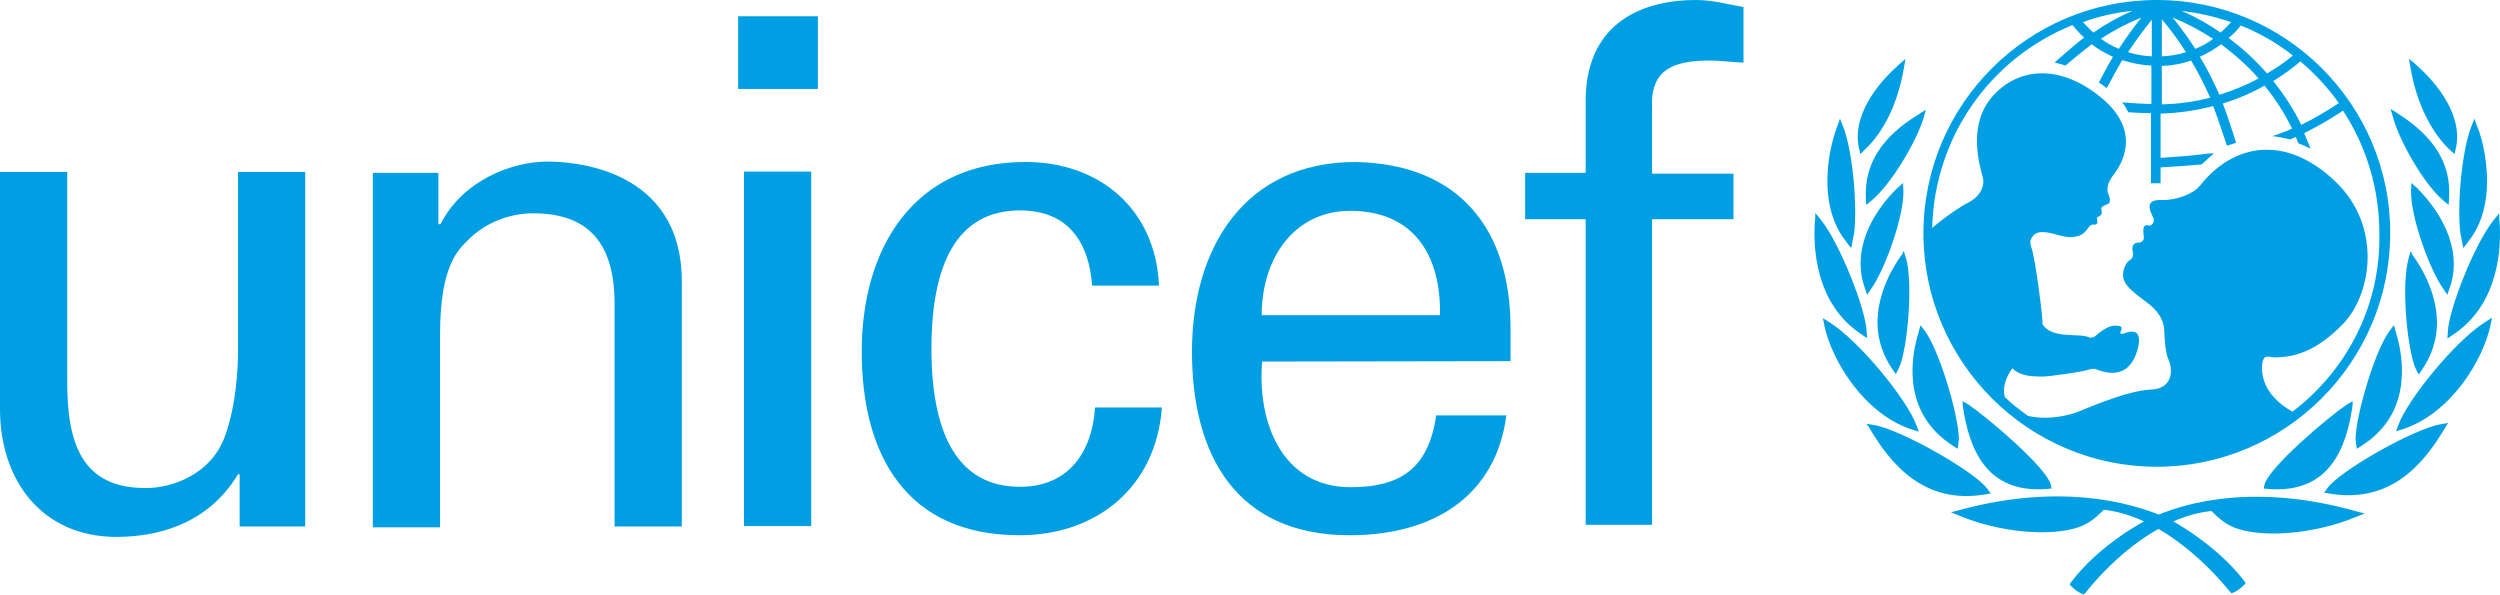 <?xml version="1.0" encoding="utf-8"?>
<!-- Generator: Adobe Illustrator 26.4.1, SVG Export Plug-In . SVG Version: 6.00 Build 0)  -->
<svg version="1.1" id="Layer_1" xmlns="http://www.w3.org/2000/svg" xmlns:xlink="http://www.w3.org/1999/xlink" x="0px" y="0px"
	 width="598.8px" height="142.4px" viewBox="0 0 598.8 142.4" style="enable-background:new 0 0 598.8 142.4;" xml:space="preserve"
	>
<style type="text/css">
	.st0{fill:#009FE3;}
</style>
<path class="st0" d="M516.6,0c-30.9,0-55.9,25.1-55.9,55.9s25.1,55.9,55.9,55.9c30.8,0,55.9-25.1,55.9-55.9
	C572.6,25.1,547.5,0,516.6,0L516.6,0z M560.2,24.7c-2.9,1.9-5.9,3.7-9,5.2c-1.8-3.7-4.1-7.2-6.7-10.5c2.3-1.4,4.5-3,6.5-4.7
	C554.5,17.7,557.6,21,560.2,24.7L560.2,24.7z M536.7,6.1c4.5,1.8,8.7,4.2,12.5,7.2c-1.9,1.6-4,3-6.2,4.3c-2.7-3.1-5.8-6-9.2-8.5
	C534.9,8.2,535.9,7.2,536.7,6.1L536.7,6.1z M541,18.8c-3,1.6-6.2,2.9-9.4,3.9c-1.4-3.1-2.9-6.2-4.7-9.1c1.8-0.8,3.5-1.8,5.1-3
	C535.3,13.1,538.4,15.8,541,18.8L541,18.8z M534.4,5.3c-0.8,0.9-1.6,1.7-2.5,2.5c-2.9-2-6.1-3.8-9.4-5.2
	C526.7,3.1,530.6,4,534.4,5.3L534.4,5.3z M530.1,9.3c-1.3,1-2.8,1.8-4.3,2.4c-1.6-2.6-3.5-5.1-5.4-7.5C523.8,5.6,527,7.3,530.1,9.3
	L530.1,9.3z M517.8,4.6c2.1,2.5,4,5.1,5.8,7.9c-1.9,0.6-3.8,0.9-5.8,1V4.6z M517.8,15.8c2.4-0.1,4.8-0.5,7-1.3
	c1.7,2.8,3.2,5.8,4.6,8.9c-3.8,1-7.7,1.5-11.6,1.6V15.8z M515.4,4.7v8.8c-1.9-0.1-3.8-0.4-5.7-1C511.5,9.8,513.4,7.2,515.4,4.7
	L515.4,4.7z M507.5,11.7c-1.5-0.6-3-1.5-4.3-2.4c3-2,6.3-3.7,9.7-5.1C511,6.6,509.2,9.1,507.5,11.7L507.5,11.7z M510.8,2.6
	c-3.3,1.4-6.5,3.2-9.4,5.2c-0.9-0.8-1.7-1.7-2.5-2.5C502.7,3.9,506.7,3,510.8,2.6L510.8,2.6z M549.1,98.6c-7.4-4.1-7.6-9.7-7.2-11.8
	c0.4-2.1,1.8-1.2,2.8-1.2c4.9,0,10-1.4,16.4-7.9c7.1-7.3,9.4-23.5-1.6-34.1c-11.8-11.4-24.4-9.4-32.5,0.8c-1.7,2.1-5.7,3.6-9.2,3.5
	c-5.2-0.2-1.9,3.9-1.9,4.8s-0.8,1.5-1.3,1.3c-1.8-0.5-1.1,2.1-1.1,2.9s-0.7,1.2-1.1,1.2c-2.2,0-1.6,2-1.5,2.5
	c0.1,0.5-0.1,1.4-0.9,1.8c-0.7,0.4-1.5,2.1-1.5,3.4c0,2.4,2.2,4,5.8,6.7c3.6,2.7,4.1,5.3,4.1,7.1c0.1,1.8,0.2,4.8,1.1,6.8
	c1,2.4,0.8,6.7-4.2,6.9c-6.1,0.2-17,5.2-18,5.5c-3.5,1.2-8,1.7-11.6,0.8c-1.9-1.4-3.8-2.8-5.5-4.5c-0.7-2.5,0.5-5.1,1.8-6.9
	c2.1,2.1,5.1,1.9,6.8,2c1.7,0.1,10.1-1.2,11.3-1.6c1.2-0.4,1.7-0.3,2.4,0c3.2,1.2,7.6,1.5,9.4-4.6c1.8-6.1-2.4-4.4-3-4.2
	c-0.5,0.3-1.3,0.2-1-0.3c0.8-1.6-0.4-1.4-1.1-1.5c-1.7-0.2-4,1.7-4.7,2.3c-0.7,0.7-1.5,0.6-1.7,0.5c-2.3-1.1-9.1,0.5-11.2-3.2
	c0.2-1-1.7-15.9-2.7-18.5c-0.2-0.6-0.4-1.5,0.3-2.4c1.7-2.6,6.5,0.2,9.1,0.1c3.1-0.1,3.6-1.4,4.4-2.4s1.4-0.4,1.8-0.7
	c0.6-0.4,0-1.1,0.2-1.5s0.4-0.2,0.9-0.7s-0.1-1.5,0.2-1.8c0.8-1.1,2.8-0.2,1.6-3.2c-0.7-1.6,0.3-3.4,1.2-4.6
	c1.5-1.9,7.3-10.1-2.9-18.5c-9.7-8-19.6-7.4-25.9-0.5c-6.3,6.9-3.2,16.9-2.5,19.5c0.7,2.6-1.2,5-3.4,6.1c-1.7,0.8-5.7,3.5-8.7,6.1
	c0.5-21.5,13.6-40.5,33.6-48.6c0.9,1.1,1.8,2.1,2.8,3c-2.2,1.6-7.1,6-7.1,6s0.7,0.1,1.3,0.3c0.4,0.1,1.3,0.4,1.3,0.4
	s4.3-3.6,6.3-5.1c1.6,1.2,3.3,2.2,5.1,3c-1,1.6-3.4,6.2-3.4,6.2s0.6,0.3,1.1,0.7c0.5,0.3,0.8,0.6,0.8,0.6s2.7-5,3.7-6.7
	c2.2,0.7,4.6,1.2,7,1.3v9.2c-1.3,0-4.7-0.2-6.1-0.3l-0.9-0.1l0.5,0.7c0.4,0.5,0.6,1.1,0.9,1.5l0.1,0.2h0.2c1,0.1,4.1,0.2,5.2,0.2
	v16.8h2.3v-3.8c3.4-0.2,6.3-0.4,9.7-0.7h0.1l3-2.7l-1.6,0.1c-3.6,0.5-6.8,0.7-9.7,0.9c0,0-1,0.1-1.5,0.1V27.2
	c4.2-0.1,8.4-0.7,12.6-1.8c1.1,2.8,3.3,9.5,3.3,9.5l2.2-0.7c0,0-2.1-6.7-3.2-9.4c3.5-1.1,6.9-2.5,10-4.3c2.6,3.2,4.8,6.6,6.6,10.3
	c-1.6,0.8-4.7,1.8-4.7,1.8c2.4,0.3,4.2,0.8,4.2,0.8s0.9-0.4,1.4-0.6c0.2,0.5,0.6,1.5,0.6,1.5l3,1.3l-0.4-0.8c0,0-1-2.4-1.2-2.9
	c3.2-1.6,6.3-3.4,9.3-5.4c5.7,8.7,8.7,18.9,8.7,29.3C570.3,73.3,562,88.8,549.1,98.6L549.1,98.6z M455.6,14.8l-0.9,0.8
	c-3.3,2.9-10.8,10.6-9.6,19l0.1,0.6l0.4,1.7l1-1c4.6-4.2,8-11.3,9.4-19.5l0.4-2.3L455.6,14.8z M440.4,29.4l-0.4,1
	c-0.5,1.4-1.5,4.4-2,8.3c-0.7,5.6-0.5,13.4,4.3,19.3l0.5,0.7l0.6,0.7l0.7-3.6c0.8-6.3-0.3-19.5-2.6-25.4l-0.8-2L440.4,29.4z
	 M434.8,52.1l-0.1,1c-0.4,5.7-0.1,19.6,11.2,27l1.3,0.9l-0.1-1.6c-0.2-5.3-6.4-21.1-11-26.8l-1.3-1.6L434.8,52.1L434.8,52.1z
	 M436.8,77.1l0.2,1c1.7,8,9.3,21,21,24.8l1.6,0.5l-0.6-1.6c-2.2-6-13.5-20-20.8-24.6l-1.6-1L436.8,77.1z M460.3,26.9l-0.9,0.6
	c-8.7,5.3-12.8,11.8-12.5,19.8l0.1,1.8l1.3-1.1c4.7-3.9,10.6-13.9,12.4-19.6l0.6-2.1L460.3,26.9z M455.2,44.4l-0.7,0.6
	c-2.2,2.1-9.5,9.8-8.8,19.4c0.1,1.5,0.4,3,1,4.7l0.5,1.5l0.9-1.3c3.5-4.9,8-17.7,7.8-23.7l-0.1-1.8L455.2,44.4z M455.6,60.9
	l-0.5,0.7c-3.7,5.4-5.5,11-5.4,16.1c0.1,3.8,1.3,7.4,3.6,10.8l0.8,1.1l0.6-1.2c1.6-3,2.8-12.6,2.6-20.2c-0.1-2.7-0.3-4.9-0.8-6.4
	l-0.5-1.7L455.6,60.9z M459.8,78.6l-0.2,0.8c-1.1,3.5-1.6,7-1.5,10.2c0.2,7.4,3.5,13.2,9.7,17.2l1.1,0.7l0.2-1.4l0.1-1.1
	c-0.2-6-4.7-21.1-8.2-25.8l-1-1.3L459.8,78.6z M447.5,102.1l0.5,0.8c4.7,7.9,12.7,18.1,27.6,15.5l1.2-0.2l-0.7-1
	c-2.8-4.1-20.9-14.4-27.3-15.4l-1.8-0.3L447.5,102.1z M469.6,122.1L469.6,122.1l-2.3,0.6l2.2,0.9c9.5,3.9,21.4,5,28.3,2.7
	c2.6-0.9,4.2-2.3,6.1-4.2c12.2,1.3,23.5,11.4,30.2,19.6l0.4,0.4l0.5-0.2c0.7-0.3,1.9-1.1,2.4-1.7l0.5-0.5l-0.4-0.6
	c-6.9-9-17.8-14.7-18.2-14.9C509.4,119.7,492.2,116,469.6,122.1 M470.1,96.9l0.1,0.8c1.4,9,5.1,20.7,20.2,19.4l1-0.1l-0.2-0.9
	c-1-4.1-14.9-15.9-19.7-19.2l-1.4-0.8L470.1,96.9L470.1,96.9z M577,14.1l0.4,2.3c1.4,8.2,4.9,15.3,9.4,19.5l1.1,1l0.4-1.7l0.1-0.6
	c1.2-8.4-6.3-16.1-9.6-19l-0.9-0.8L577,14.1z M592.7,28.4l-0.8,2c-2.3,5.9-3.4,19.1-2.6,25.4l0.7,3.6l0.6-0.7l0.5-0.7
	c4.8-5.9,5-13.7,4.3-19.3c-0.5-3.9-1.4-6.9-2-8.3l-0.4-1L592.7,28.4z M598.6,51.1l-1.3,1.6c-4.6,5.7-10.8,21.5-11,26.8l-0.1,1.6
	l1.3-0.9c11.3-7.4,11.6-21.4,11.2-27l-0.1-1L598.6,51.1L598.6,51.1z M596.9,76.1l-1.6,1c-7.3,4.6-18.6,18.6-20.8,24.6l-0.6,1.6
	l1.6-0.5c11.7-3.8,19.3-16.8,21-24.8l0.2-1L596.9,76.1z M572.6,26.1l0.6,2.1c1.6,5.7,7.3,15.8,12,19.8l1.3,1.1l0.1-1.8
	c0.5-8-3.5-14.5-12.1-20l-0.9-0.6L572.6,26.1z M577.6,43.8l-0.1,1.8c-0.2,6,4.3,18.8,7.8,23.7l0.9,1.3l0.5-1.5
	c0.6-1.6,0.9-3.2,1-4.7c0.6-9.5-6.6-17.2-8.8-19.4l-0.7-0.6L577.6,43.8z M577.4,60.2l-0.5,1.7c-0.4,1.5-0.7,3.7-0.8,6.4
	c-0.2,7.6,1.1,17.2,2.6,20.2l0.6,1.2l0.8-1.1c2.3-3.4,3.5-7,3.6-10.8c0.1-5.1-1.7-10.7-5.4-16.1l-0.5-0.7L577.4,60.2z M573.4,77.9
	l-1,1.3c-3.5,4.6-8,19.8-8.2,25.8l0.1,1.1l0.2,1.4l1.1-0.7c6.3-4,9.5-9.8,9.7-17.2c0.1-3.3-0.4-6.7-1.5-10.2l-0.2-0.8L573.4,77.9z
	 M586.4,101.3l-1.7,0.3c-6.4,1-24.5,11.3-27.3,15.4l-0.7,1l1.2,0.2c15,2.6,22.9-7.6,27.6-15.5l0.5-0.8L586.4,101.3z M514.3,124.5
	c-0.5,0.2-11.3,5.8-18.2,14.9l-0.4,0.6l0.5,0.5c0.5,0.5,1.6,1.4,2.4,1.7l0.5,0.2l0.4-0.4c6.6-8.3,18-18.4,30.2-19.6
	c1.9,1.9,3.5,3.3,6.1,4.2c6.9,2.3,18.8,1.2,28.3-2.7l2.3-0.9l-2.3-0.6C541.3,116,524,119.7,514.3,124.5 M563.5,96.1l-1.4,0.8
	c-4.8,3.3-18.7,15.1-19.7,19.2l-0.2,0.9l1,0.1c15.1,1.3,18.8-10.4,20.2-19.4l0.1-0.8V96.1z M176.8,3.9h19.1v17.4h-10.1h-9V3.9z
	 M178.3,41.1h7.4h8.6V126h-16.1V41.1H178.3z M57,41.2h16.1v84.9H57.4v-12.5H57c-6.4,10.7-17.3,15-29.1,15C10.1,128.6,0,115.1,0,98
	V41.2h16.1v50.2c0,14.7,3.4,25.5,18.8,25.5c6.6,0,15.6-3.4,18.9-12.2c3-8,3.2-17.9,3.2-20L57,41.2L57,41.2z M105.2,53.7h0.3
	c5.4-10.6,17.2-15,25.7-15c5.9,0,32.1,1.5,32.1,28.7v58.7h-16.1V72.7c0-14-5.9-21.6-19.4-21.6c0,0-8.8-0.5-15.6,6.3
	c-2.4,2.4-6.8,6.1-6.8,22.7v46.2H89.3V41.4H105v12.3C105,53.7,105.2,53.7,105.2,53.7z M261.6,68.4c-0.8-10.6-5.9-18-17.3-18
	c-15.3,0-21.2,13.2-21.2,33.1c0,19.8,5.9,33.1,21.2,33.1c10.6,0,17.1-6.9,18-19h16c-1.4,19-15.5,30.6-34.1,30.6
	c-27,0-37.8-19.1-37.8-44c0-24.7,12.4-45.4,39.2-45.4c17.8,0,31.2,11.3,32,29.6L261.6,68.4L261.6,68.4z M302.3,86.6
	c-1.2,14.8,4.9,30.1,21.2,30.1c12.4,0,18.7-4.9,20.5-17.2h16.8c-2.5,19.2-17.3,28.7-37.5,28.7c-27.1,0-37.8-19.1-37.8-44
	c0-24.7,12.5-45.4,39.2-45.4c25.2,0.5,37.1,16.5,37.1,39.8v7.9L302.3,86.6L302.3,86.6L302.3,86.6z M344.9,75.5
	c0.3-14.1-6.1-25-21.5-25c-13.3,0-21.2,11.2-21.2,25H344.9z M379.8,125.7V52.5h-14.5V41.4h14.5V23.3C380.3,4.8,394.2,0,406.2,0
	c3.9,0,7.6,1,11.4,1.7V15c-2.7-0.1-5.4-0.5-8.1-0.5c-9.1,0-14.3,2.4-13.8,11.6v15.5h19.5v10.9h-19.5v73.2H379.8z"/>
</svg>

